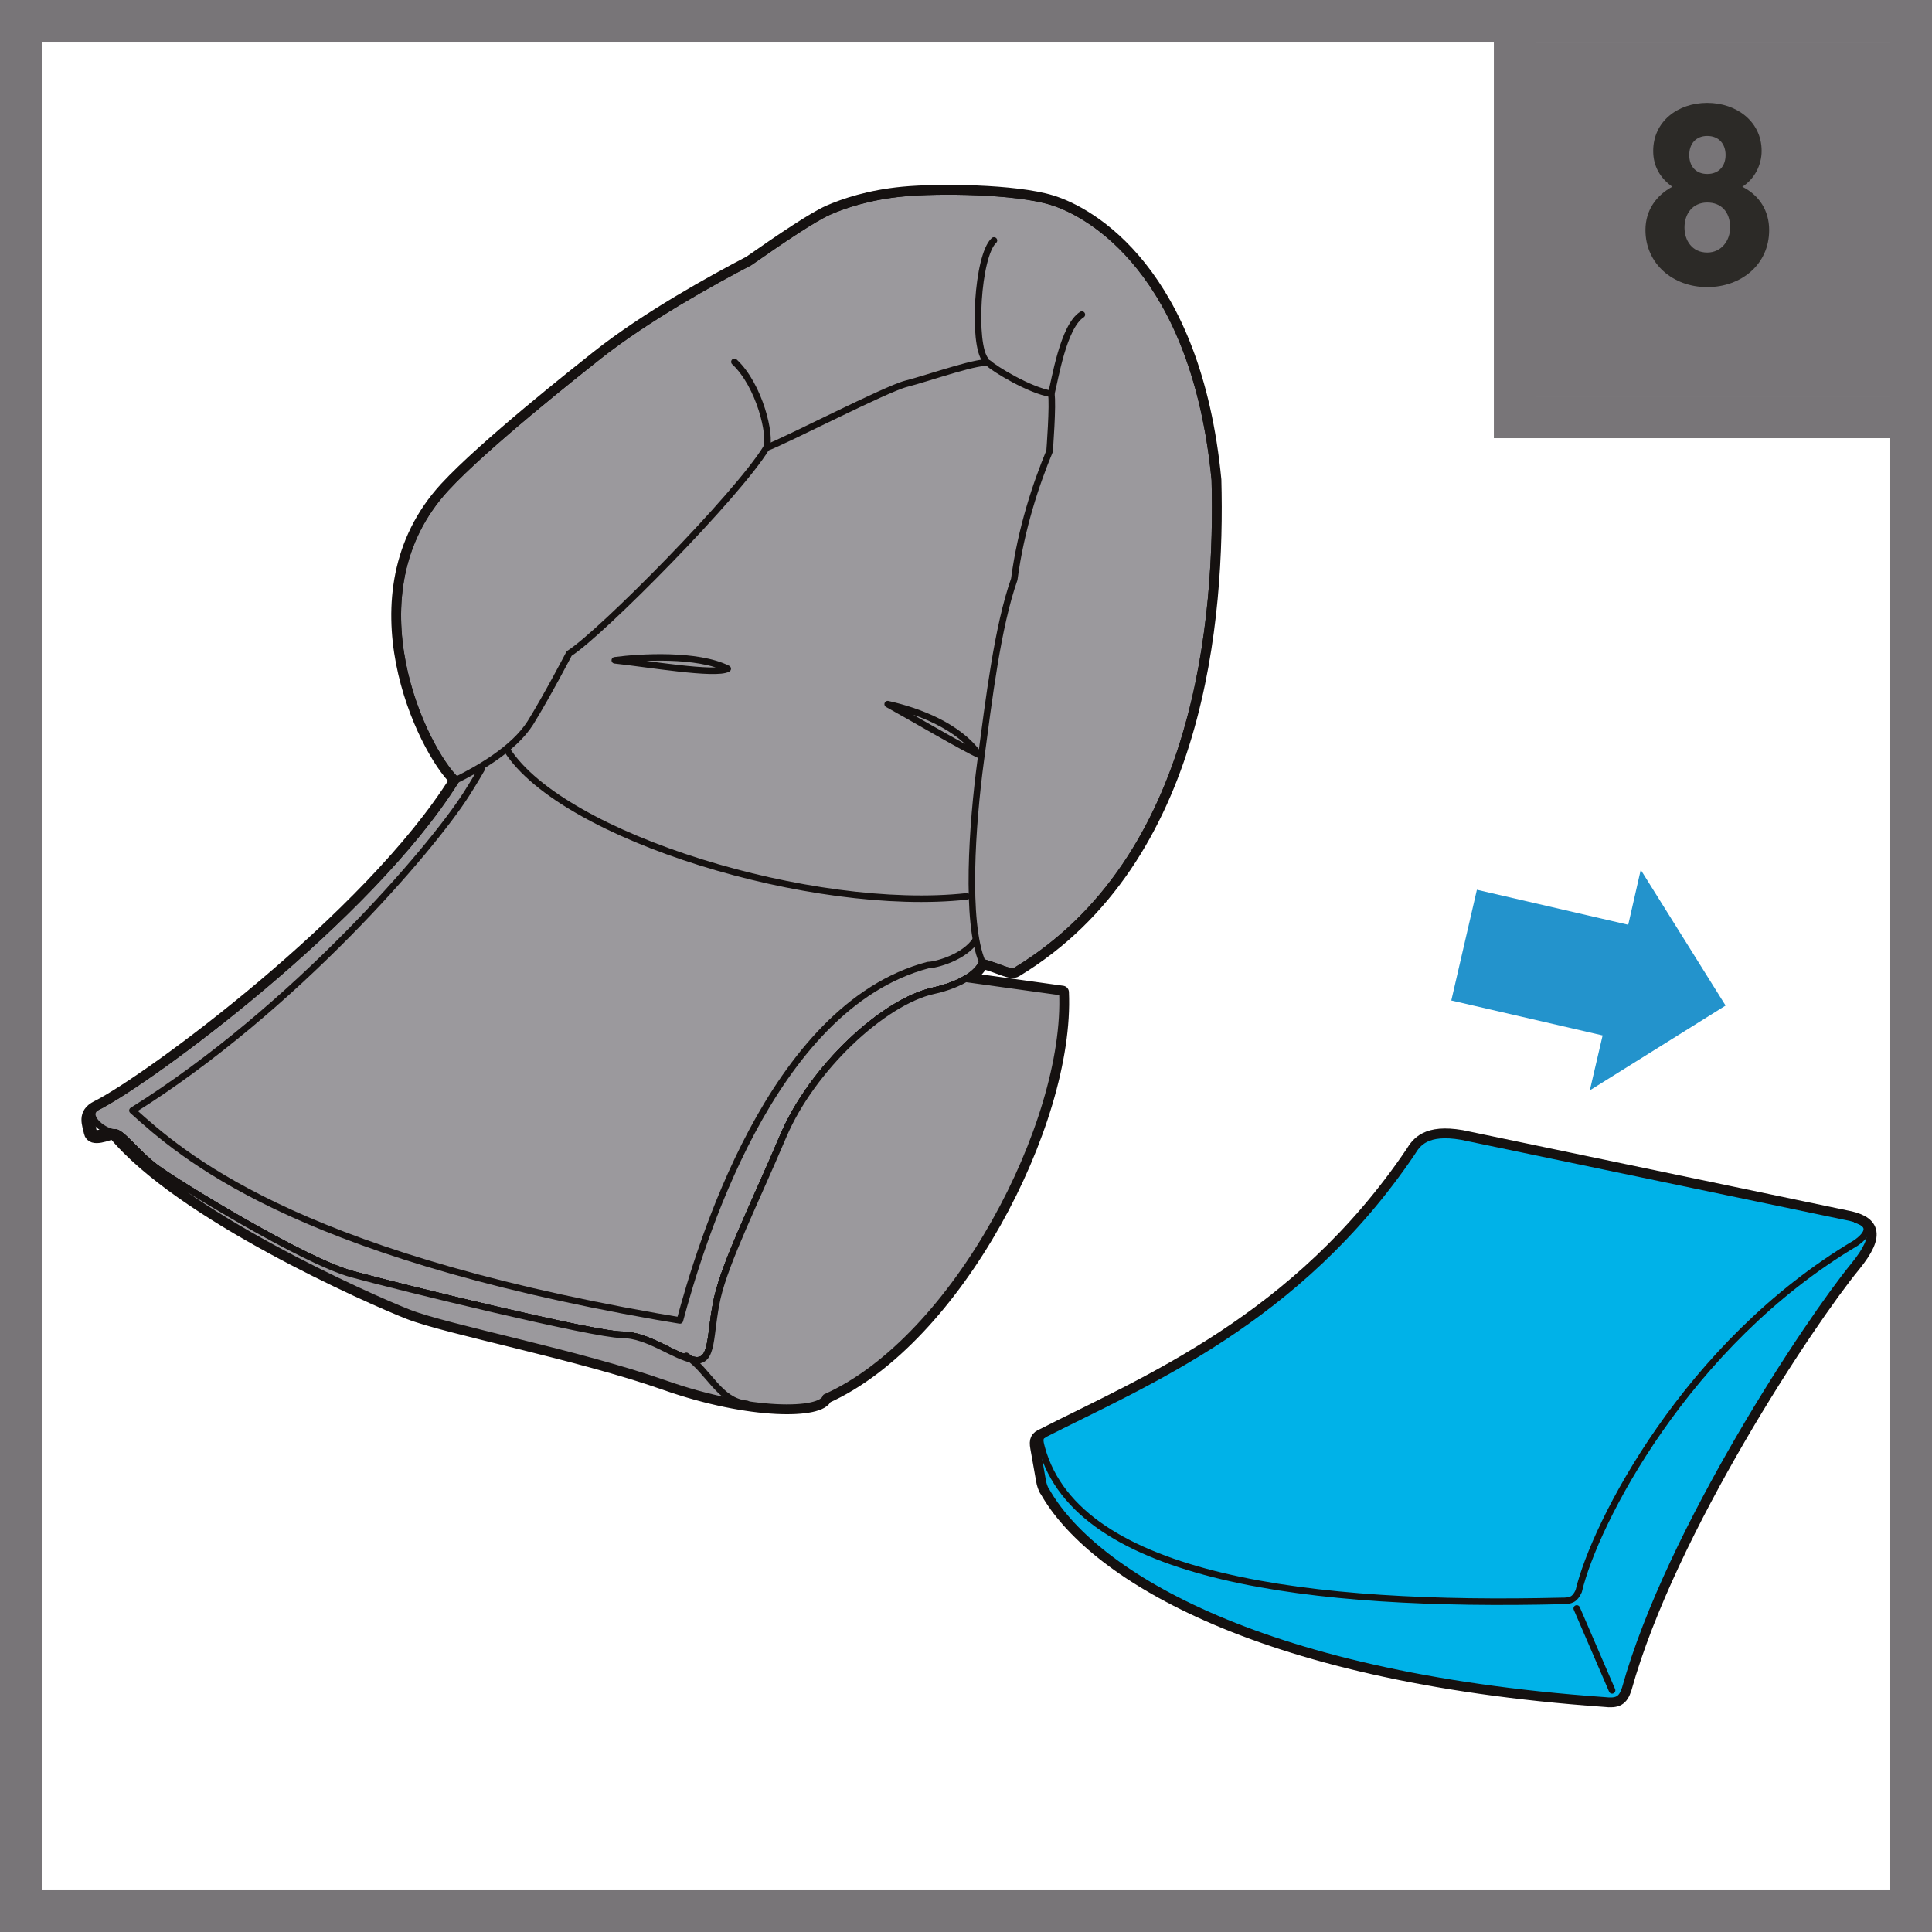 <?xml version="1.0" encoding="UTF-8"?>
<!DOCTYPE svg PUBLIC "-//W3C//DTD SVG 1.1//EN" "http://www.w3.org/Graphics/SVG/1.1/DTD/svg11.dtd">
<!-- Creator: CorelDRAW 2017 -->
<svg xmlns="http://www.w3.org/2000/svg" xml:space="preserve" width="24.5mm" height="24.5mm" version="1.1" style="shape-rendering:geometricPrecision; text-rendering:geometricPrecision; image-rendering:optimizeQuality; fill-rule:evenodd; clip-rule:evenodd"
viewBox="0 0 2074.56 2074.53"
 xmlns:xlink="http://www.w3.org/1999/xlink">
 <rect x="0" y="0" width="2074.56" height="2074.53" fill="#808080" stroke="none"/>
 <defs>
  <style type="text/css">
   <![CDATA[
    .str3 {stroke:#787578;stroke-width:44.81;stroke-miterlimit:10}
    .str2 {stroke:white;stroke-width:21.06;stroke-miterlimit:4}
    .str1 {stroke:#151110;stroke-width:7.02;stroke-linecap:round;stroke-linejoin:round;stroke-miterlimit:4}
    .str0 {stroke:#151110;stroke-width:14.04;stroke-linecap:round;stroke-linejoin:round;stroke-miterlimit:4}
    .fil1 {fill:none;fill-rule:nonzero}
    .fil6 {fill:#2C2A27;fill-rule:nonzero}
    .fil2 {fill:#00B2E8;fill-rule:nonzero}
    .fil4 {fill:#2393CC;fill-rule:nonzero}
    .fil5 {fill:#787578;fill-rule:nonzero}
    .fil3 {fill:#9B999D;fill-rule:nonzero}
    .fil0 {fill:white;fill-rule:nonzero}
   ]]>
  </style>
 </defs>
 <g id="Слой_x0020_1">
  <polygon class="fil0" points="44.81,2029.72 2029.75,2029.72 2029.75,44.81 44.81,44.81 "/>
  <path class="fil0" d="M1123.76 1601.02c46.6,82.59 216.87,197.71 598.92,224.78 14.04,1.62 18.52,-1.04 22.4,-12.67 47.49,-170.59 197.44,-395.52 245.54,-454.13 28.37,-34.78 20.02,-47.32 -9.26,-52.61l-411.92 -85.97c-37.64,-6.45 -47.2,7.38 -53.17,17.18 -122.47,181.35 -287.96,247.78 -396.99,303.52 -5.68,2.51 -7.47,5.08 -5.98,13.39l6.27 35.37c0.3,2.41 2.09,8.78 4.18,11.14z"/>
  <path class="fil1 str0" d="M1123.76 1601.02c46.6,82.59 216.87,197.71 598.92,224.78 14.04,1.62 18.52,-1.04 22.4,-12.67 47.49,-170.59 197.44,-395.52 245.54,-454.13 28.37,-34.78 20.02,-47.32 -9.26,-52.61l-411.92 -85.97c-37.64,-6.45 -47.2,7.38 -53.17,17.18 -122.47,181.35 -287.96,247.78 -396.99,303.52 -5.68,2.51 -7.47,5.08 -5.98,13.39l6.27 35.37c0.3,2.41 2.09,8.78 4.18,11.14z"/>
  <path class="fil2" d="M1123.76 1601.02c46.6,82.59 216.87,197.71 598.92,224.78 14.04,1.62 18.52,-1.04 22.4,-12.67 47.49,-170.59 197.44,-395.52 245.54,-454.13 28.37,-34.78 20.02,-47.32 -9.26,-52.61l-411.92 -85.97c-37.64,-6.45 -47.2,7.38 -53.17,17.18 -122.47,181.35 -287.96,247.78 -396.99,303.52 -5.68,2.51 -7.47,5.08 -5.98,13.39l6.27 35.37c0.3,2.41 2.09,8.78 4.18,11.14z"/>
  <path class="fil1 str1" d="M1123.76 1601.02c46.6,82.59 216.87,197.71 598.92,224.78 14.04,1.62 18.52,-1.04 22.4,-12.67 47.49,-170.59 197.44,-395.52 245.54,-454.13 28.37,-34.78 20.02,-47.32 -9.26,-52.61l-411.92 -85.97c-37.64,-6.45 -47.2,7.38 -53.17,17.18 -122.47,181.35 -287.96,247.78 -396.99,303.52 -5.68,2.51 -7.47,5.08 -5.98,13.39l6.27 35.37c0.3,2.41 2.09,8.78 4.18,11.14z"/>
  <path class="fil1 str1" d="M1993.31 1309.83c16.72,5.34 13.44,15.17 -0.6,24.94 -181.91,107.9 -280.49,301.61 -297.52,373.79 -4.18,8.9 -8.06,10.6 -18.52,10.48 -266.15,6.45 -519.16,-22.88 -558,-163.96 -0.9,-4.03 -3.88,-11.5 1.5,-14.07"/>
  <line class="fil1 str1" x1="1693.1" y1="1727.1" x2="1731.04" y2= "1815.07" />
  <path class="fil1 str0" d="M104.25 1188.79c56.16,-28.08 293.34,-202.8 385.63,-351.26 -34.35,-32.59 -115.89,-199.21 -11.05,-313.23 41.82,-45.26 140.7,-123.43 163.1,-141.2 52.57,-41.67 124.86,-81.49 163.09,-101.41 36.15,-25.33 68.7,-47.08 84.84,-54.34 16.44,-7.23 43.62,-16.46 79.76,-19.89 37.93,-3.65 120.37,-2.78 159.21,9.05 41.81,12.66 154.13,76.05 175.64,298.74 3.89,146.64 -16.13,407.39 -213.58,526.87 -5.38,3.64 -16.13,-3.58 -36.14,-9.05 -5.38,12.69 -23.9,24.5 -52.57,30.8 -53.47,11.77 -130.24,83.29 -161.01,155.69 -30.77,72.44 -61.53,134 -70.8,173.82 -8.96,39.85 -3.58,70.64 -25.39,67 -21.51,-3.62 -48.7,-27.16 -77.67,-27.16 -28.98,0 -237.17,-50.72 -289.75,-65.18 -52.57,-14.49 -188.19,-97.79 -209.99,-114.07 -21.81,-16.28 -37.94,-39.82 -45.41,-38.03 -7.16,1.82 -23.29,9.08 -25.09,0 -1.8,-9.05 -7.47,-19.89 7.17,-27.16z"/>
  <path class="fil0" d="M1140.79 1065.43l-103.95 -14.43c-1.8,1.04 -3.58,2 -5.38,2.96 0,0.03 -0.3,0.03 -0.3,0.03 -2.39,1.23 -5.08,2.42 -7.76,3.53 -0.3,0.08 -0.6,0.2 -0.9,0.3 -2.39,1.02 -5.08,1.94 -8.07,2.81 -0.59,0.18 -0.9,0.36 -1.49,0.51 -3.29,0.98 -6.88,1.91 -10.75,2.74 -53.47,11.77 -130.24,83.29 -161.01,155.69 -30.76,72.44 -61.53,134 -70.8,173.82 -8.96,39.85 -3.58,70.64 -25.09,67 -21.8,-3.62 -48.99,-27.16 -77.97,-27.16 -28.97,0 -237.17,-50.72 -289.75,-65.18 -52.57,-14.49 -188.19,-97.8 -209.99,-114.07 -21.81,-16.28 -37.94,-39.82 -45.4,-38.03 70.79,86.93 275.41,177.44 316.93,193.74 41.82,16.31 182.81,43.44 275.12,76.05 92.6,32.59 167.88,30.58 172.35,14.55 139.2,-62.1 260.48,-294.29 254.21,-434.86z"/>
  <path class="fil1 str0" d="M1140.79 1065.43l-103.95 -14.43c-1.8,1.04 -3.58,2 -5.38,2.96 0,0.03 -0.3,0.03 -0.3,0.03 -2.39,1.23 -5.08,2.42 -7.76,3.53 -0.3,0.08 -0.6,0.2 -0.9,0.3 -2.39,1.02 -5.08,1.94 -8.07,2.81 -0.59,0.18 -0.9,0.36 -1.49,0.51 -3.29,0.98 -6.88,1.91 -10.75,2.74 -53.47,11.77 -130.24,83.29 -161.01,155.69 -30.76,72.44 -61.53,134 -70.8,173.82 -8.96,39.85 -3.58,70.64 -25.09,67 -21.8,-3.62 -48.99,-27.16 -77.97,-27.16 -28.97,0 -237.17,-50.72 -289.75,-65.18 -52.57,-14.49 -188.19,-97.8 -209.99,-114.07 -21.81,-16.28 -37.94,-39.82 -45.4,-38.03 70.79,86.93 275.41,177.44 316.93,193.74 41.82,16.31 182.81,43.44 275.12,76.05 92.6,32.59 167.88,30.58 172.35,14.55 139.2,-62.1 260.48,-294.29 254.21,-434.86z"/>
  <path class="fil3" d="M104.25 1188.79c56.16,-28.08 293.34,-202.8 385.63,-351.26 -34.35,-32.59 -115.89,-199.21 -11.05,-313.23 41.82,-45.26 140.7,-123.43 163.1,-141.2 52.57,-41.67 124.86,-81.49 163.09,-101.41 36.15,-25.33 68.7,-47.08 84.84,-54.34 16.44,-7.23 43.62,-16.46 79.76,-19.89 37.93,-3.65 120.37,-2.78 159.21,9.05 41.81,12.66 154.13,76.05 175.64,298.74 3.89,146.64 -16.13,407.39 -213.58,526.87 -5.38,3.64 -16.13,-3.58 -36.14,-9.05 -5.38,12.69 -23.9,24.5 -52.57,30.8 -53.47,11.77 -130.24,83.29 -161.01,155.69 -30.77,72.44 -61.53,134 -70.8,173.82 -8.96,39.85 -3.58,70.64 -25.39,67 -21.51,-3.62 -48.7,-27.16 -77.67,-27.16 -28.98,0 -237.17,-50.72 -289.75,-65.18 -52.57,-14.49 -188.19,-97.79 -209.99,-114.07 -21.81,-16.28 -37.94,-39.82 -45.41,-38.03 -12.84,-1.61 -32.56,-18.64 -17.92,-27.16z"/>
  <path class="fil1 str1" d="M104.25 1188.79c56.16,-28.08 293.34,-202.8 385.63,-351.26 -34.35,-32.59 -115.89,-199.21 -11.05,-313.23 41.82,-45.26 140.7,-123.43 163.1,-141.2 52.57,-41.67 124.86,-81.49 163.09,-101.41 36.15,-25.33 68.7,-47.08 84.84,-54.34 16.44,-7.23 43.62,-16.46 79.76,-19.89 37.93,-3.65 120.37,-2.78 159.21,9.05 41.81,12.66 154.13,76.05 175.64,298.74 3.89,146.64 -16.13,407.39 -213.58,526.87 -5.38,3.64 -16.13,-3.58 -36.14,-9.05 -5.38,12.69 -23.9,24.5 -52.57,30.8 -53.47,11.77 -130.24,83.29 -161.01,155.69 -30.77,72.44 -61.53,134 -70.8,173.82 -8.96,39.85 -3.58,70.64 -25.39,67 -21.51,-3.62 -48.7,-27.16 -77.67,-27.16 -28.98,0 -237.17,-50.72 -289.75,-65.18 -52.57,-14.49 -188.19,-97.79 -209.99,-114.07 -21.81,-16.28 -37.94,-39.82 -45.41,-38.03 -12.84,-1.61 -32.56,-18.64 -17.92,-27.16z"/>
  <path class="fil1 str1" d="M104.25 1188.79c56.16,-28.08 293.34,-202.8 385.63,-351.26 -34.35,-32.59 -115.89,-199.21 -11.05,-313.23 41.82,-45.26 140.7,-123.43 163.1,-141.2 52.57,-41.67 124.86,-81.49 163.09,-101.41 36.15,-25.33 68.7,-47.08 84.84,-54.34 16.44,-7.23 43.62,-16.46 79.76,-19.89 37.93,-3.65 120.37,-2.78 159.21,9.05 41.81,12.66 154.13,76.05 175.64,298.74 3.89,146.64 -16.13,407.39 -213.58,526.87 -5.38,3.64 -16.13,-3.58 -36.14,-9.05 -5.38,12.69 -23.9,24.5 -52.57,30.8 -53.47,11.77 -130.24,83.29 -161.01,155.69 -30.77,72.44 -61.53,134 -70.8,173.82 -8.96,39.85 -3.58,70.64 -25.39,67 -21.51,-3.62 -48.7,-27.16 -77.67,-27.16 -28.98,0 -237.17,-50.72 -289.75,-65.18 -52.57,-14.49 -188.19,-97.79 -209.99,-114.07 -21.81,-16.28 -37.94,-39.82 -45.41,-38.03 -7.16,1.82 -23.29,9.08 -25.09,0 -1.8,-9.05 -7.47,-19.89 7.17,-27.16z"/>
  <path class="fil1 str1" d="M489.88 837.53c21.81,-10.87 61.54,-32.59 79.76,-61.57 17.92,-28.98 41.52,-74.23 41.52,-74.23 34.35,-21.72 181.03,-170.2 211.79,-220.9 20.02,-7.23 128.45,-63.36 150.25,-68.8 21.8,-5.44 83.34,-27.15 88.71,-21.74 5.38,5.44 43.62,28.98 66.92,32.63 2.09,10.84 -1.8,61.53 -1.8,61.53 -14.34,34.41 -30.77,83.31 -37.93,137.61 -17.93,50.69 -27.19,128.57 -36.15,195.57 -8.96,66.97 -16.43,172 1.8,215.43"/>
  <path class="fil1 str1" d="M660.16 709c27.18,-3.62 88.71,-7.26 121.28,9.05 -12.85,7.23 -86.93,-5.44 -121.28,-9.05z"/>
  <path class="fil1 str1" d="M953.19 756.08c32.86,7.26 76.17,23.54 97.98,54.34 -16.43,-7.26 -77.96,-43.46 -97.98,-54.34z"/>
  <path class="fil1 str1" d="M544.25 804.98c59.75,94.15 329.48,175.61 494.07,157.51"/>
  <path class="fil1 str1" d="M1047.88 1009.12c-12.24,19.03 -43.31,27.15 -51.37,27.15 -169.98,44.81 -245.84,305.56 -266.45,381.58l-24.2 -4.06c-394,-69.24 -510.8,-173.82 -563.67,-221.34 173.85,-108.65 321.12,-280.94 358.45,-339.49 9.56,-14.93 16.44,-27.15 16.44,-27.15"/>
  <path class="fil1 str1" d="M1038.63 1049.86c-8.97,5.76 -21.21,10.66 -36.44,14.01 -53.47,11.77 -130.24,83.29 -161.01,155.72 -30.77,72.44 -61.53,133.97 -70.8,173.83 -8.96,39.81 -3.58,70.61 -25.09,66.99 -21.8,-3.64 -48.99,-27.18 -77.97,-27.18 -28.98,0 -237.17,-50.69 -289.75,-65.18 -52.57,-14.49 -188.19,-97.77 -209.99,-114.07 -21.81,-16.28 -37.94,-39.82 -45.41,-37.99 70.8,86.89 275.42,177.44 316.94,193.74 41.82,16.27 182.81,43.43 275.41,76.02 92.3,32.59 106.94,18.37 111.42,2.33 36.44,-130.3 126.95,-325.42 212.69,-438.21z"/>
  <path class="fil1 str1" d="M1128.84 422.92c3.88,-14.49 12.85,-72.44 32.85,-85.11"/>
  <path class="fil1 str1" d="M1058.34 386.72c-14.34,-16.31 -8.96,-112.26 8.96,-128.54"/>
  <path class="fil1 str1" d="M822.95 480.87c5.38,-12.66 -7.17,-66.99 -34.35,-92.33"/>
  <path class="fil1 str1" d="M1022.5 1057.83c0.3,-0.12 0.59,-0.2 0.9,-0.3 -0.3,0.09 -0.6,0.18 -0.9,0.3z"/>
  <path class="fil1 str1" d="M1014.43 1060.64c2.69,-0.9 5.67,-1.82 8.07,-2.81 -2.4,0.99 -5.38,1.91 -8.07,2.81z"/>
  <path class="fil1 str1" d="M1002.18 1063.9c3.88,-0.84 7.16,-1.77 10.75,-2.75 -3.59,0.98 -6.88,1.91 -10.75,2.75z"/>
  <path class="fil1 str1" d="M1012.94 1061.15c0.59,-0.15 0.9,-0.33 1.49,-0.47 -0.59,0.14 -0.9,0.32 -1.49,0.47z"/>
  <path class="fil3" d="M1140.79 1065.43l-103.95 -14.43c-1.8,1.04 -3.58,2 -5.38,2.96 0,0.03 -0.3,0.03 -0.3,0.03 -2.39,1.23 -5.08,2.42 -7.76,3.53 -0.3,0.08 -0.6,0.2 -0.9,0.3 -2.39,1.02 -5.08,1.94 -8.07,2.81 -0.59,0.18 -0.9,0.36 -1.49,0.51 -3.29,0.98 -6.88,1.91 -10.75,2.74 -53.47,11.77 -130.24,83.29 -161.01,155.69 -30.76,72.44 -61.53,134 -70.8,173.82 -8.96,39.85 -3.58,70.64 -25.09,67 -21.8,-3.62 -48.99,-27.16 -77.97,-27.16 -28.97,0 -237.17,-50.72 -289.75,-65.18 -52.57,-14.49 -188.19,-97.8 -209.99,-114.07 -21.81,-16.28 -37.94,-39.82 -45.4,-38.03 70.79,86.93 275.41,177.44 316.93,193.74 41.82,16.31 182.81,43.44 275.12,76.05 92.6,32.59 167.88,30.58 172.35,14.55 139.2,-62.1 260.48,-294.29 254.21,-434.86z"/>
  <path class="fil1 str1" d="M1140.79 1065.43l-103.95 -14.43c-1.8,1.04 -3.58,2 -5.38,2.96 0,0.03 -0.3,0.03 -0.3,0.03 -2.39,1.23 -5.08,2.42 -7.76,3.53 -0.3,0.08 -0.6,0.2 -0.9,0.3 -2.39,1.02 -5.08,1.94 -8.07,2.81 -0.59,0.18 -0.9,0.36 -1.49,0.51 -3.29,0.98 -6.88,1.91 -10.75,2.74 -53.47,11.77 -130.24,83.29 -161.01,155.69 -30.76,72.44 -61.53,134 -70.8,173.82 -8.96,39.85 -3.58,70.64 -25.09,67 -21.8,-3.62 -48.99,-27.16 -77.97,-27.16 -28.97,0 -237.17,-50.72 -289.75,-65.18 -52.57,-14.49 -188.19,-97.8 -209.99,-114.07 -21.81,-16.28 -37.94,-39.82 -45.4,-38.03 70.79,86.93 275.41,177.44 316.93,193.74 41.82,16.31 182.81,43.44 275.12,76.05 92.6,32.59 167.88,30.58 172.35,14.55 139.2,-62.1 260.48,-294.29 254.21,-434.86z"/>
  <path class="fil1 str1" d="M736.92 1455.87c24.5,16.31 35.25,48.87 65.12,51.59"/>
  <polygon class="fil0" points="1585.87,955.41 1748.37,992.99 1761.81,934.02 1852.92,1079.73 1707.14,1170.78 1720.88,1111.81 1558.38,1074.29 "/>
  <polygon class="fil1 str2" points="1585.87,955.41 1748.37,992.99 1761.81,934.02 1852.92,1079.73 1707.14,1170.78 1720.88,1111.81 1558.38,1074.29 "/>
  <polygon class="fil4" points="1585.87,955.41 1748.37,992.99 1761.81,934.02 1852.92,1079.73 1707.14,1170.78 1720.88,1111.81 1558.38,1074.29 "/>
  <polygon class="fil1 str3" points="22.4,22.4 2052.15,22.4 2052.15,2052.13 22.4,2052.13 "/>
  <polygon class="fil5" points="1648.89,425.7 2029.75,425.7 2029.75,44.81 1648.89,44.81 "/>
  <polygon class="fil1 str3" points="1626.49,22.4 2052.15,22.4 2052.15,448.1 1626.49,448.1 "/>
  <path class="fil6" d="M1833.25 217.44c14.86,0 24.54,9.91 24.54,26.9 0,13.72 -9.14,26.82 -24.54,26.82 -16.38,0 -24.46,-13.11 -24.46,-26.82 0,-15.09 8.92,-26.9 24.46,-26.9zm0 90.84c36.05,0 66.45,-23.93 66.45,-61.27 0,-20.73 -10.52,-37.34 -28.81,-46.49 13.18,-8.38 20.73,-23.4 20.73,-38.48 0,-31.7 -27.13,-51.59 -58.37,-51.59 -31.93,0 -58.07,20.12 -58.07,51.59 0,16.92 7.85,29.34 20.5,38.48 -16.99,9.14 -28.81,25 -28.81,46.49 0,36.05 29.34,61.27 66.38,61.27zm0 -162.32c12.65,0 19.66,8.84 19.66,20.42 0,12.04 -7.24,20.42 -19.66,20.42 -12.35,0 -19.36,-8.38 -19.36,-20.42 0,-11.58 6.78,-20.42 19.36,-20.42z"/>
 </g>
</svg>
